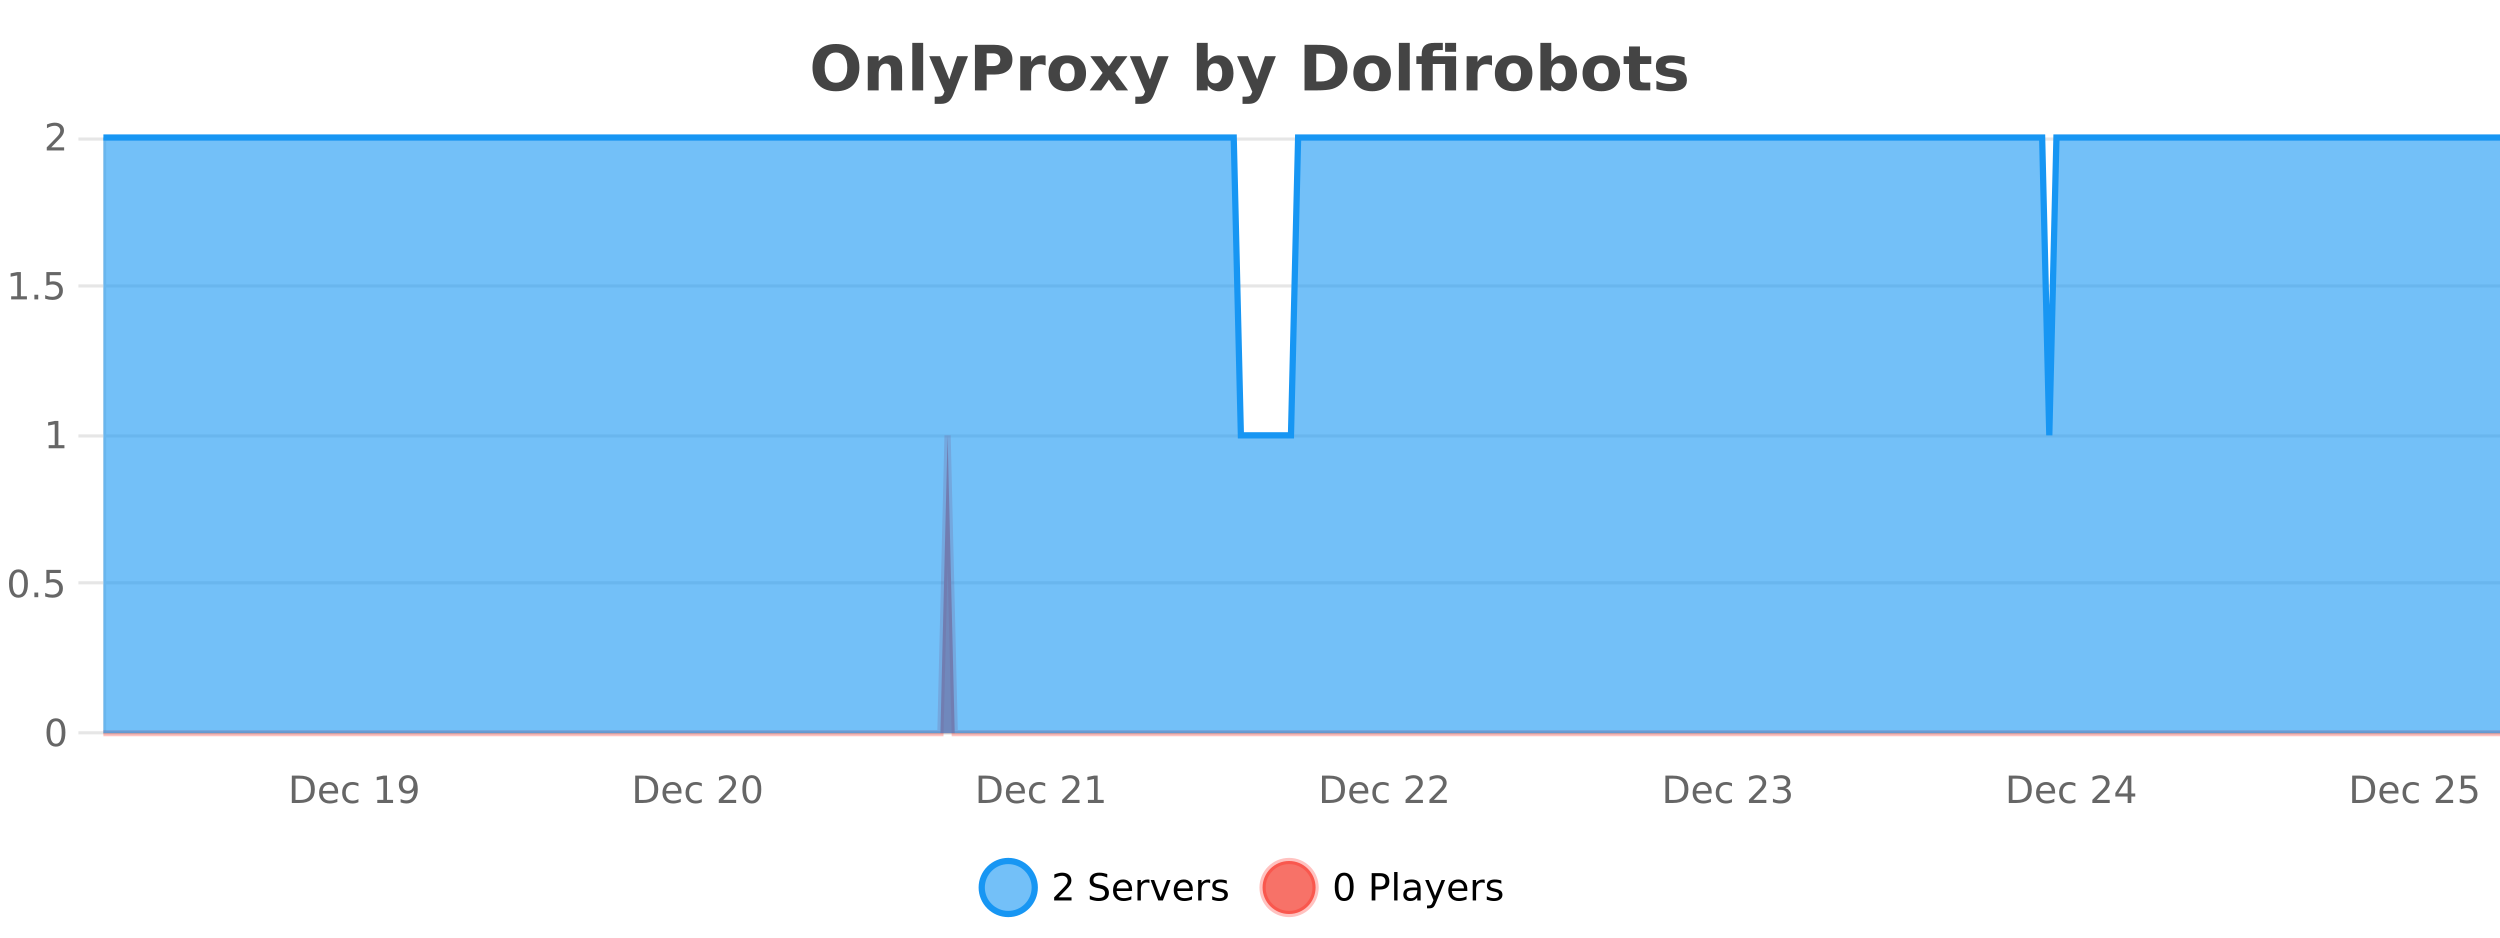 <?xml version="1.0" encoding="UTF-8"?>
<svg xmlns="http://www.w3.org/2000/svg" xmlns:xlink="http://www.w3.org/1999/xlink" width="800pt" height="300pt" viewBox="0 0 800 300" version="1.1">
<defs>
<clipPath id="clip1">
  <path d="M 285 263 L 360 263 L 360 300 L 285 300 Z M 285 263 "/>
</clipPath>
<clipPath id="clip2">
  <path d="M 375 263 L 450 263 L 450 300 L 375 300 Z M 375 263 "/>
</clipPath>
<clipPath id="clip3">
  <path d="M 33.086 139 L 800 139 L 800 234.602 L 33.086 234.602 Z M 33.086 139 "/>
</clipPath>
<clipPath id="clip4">
  <path d="M 32.086 111 L 800 111 L 800 235.602 L 32.086 235.602 Z M 32.086 111 "/>
</clipPath>
<clipPath id="clip5">
  <path d="M 33.086 44 L 800 44 L 800 234.602 L 33.086 234.602 Z M 33.086 44 "/>
</clipPath>
<clipPath id="clip6">
  <path d="M 32.086 43 L 800 43 L 800 168 L 32.086 168 Z M 32.086 43 "/>
</clipPath>
</defs>
<g id="surface3582721">
<rect x="0" y="0" width="800" height="300" style="fill:rgb(100%,100%,100%);fill-opacity:1;stroke:none;"/>
<path style="fill:none;stroke-width:1;stroke-linecap:butt;stroke-linejoin:miter;stroke:rgb(0%,0%,0%);stroke-opacity:0.098;stroke-miterlimit:10;" d="M 34 234.5 L 800 234.5 "/>
<path style="fill:none;stroke-width:1;stroke-linecap:butt;stroke-linejoin:miter;stroke:rgb(0%,0%,0%);stroke-opacity:0.098;stroke-miterlimit:10;" d="M 25.086 234.5 L 33 234.5 "/>
<path style="fill:none;stroke-width:1;stroke-linecap:butt;stroke-linejoin:miter;stroke:rgb(0%,0%,0%);stroke-opacity:0.098;stroke-miterlimit:10;" d="M 34 186.5 L 800 186.5 "/>
<path style="fill:none;stroke-width:1;stroke-linecap:butt;stroke-linejoin:miter;stroke:rgb(0%,0%,0%);stroke-opacity:0.098;stroke-miterlimit:10;" d="M 25.086 186.5 L 33 186.5 "/>
<path style="fill:none;stroke-width:1;stroke-linecap:butt;stroke-linejoin:miter;stroke:rgb(0%,0%,0%);stroke-opacity:0.098;stroke-miterlimit:10;" d="M 34 139.5 L 800 139.5 "/>
<path style="fill:none;stroke-width:1;stroke-linecap:butt;stroke-linejoin:miter;stroke:rgb(0%,0%,0%);stroke-opacity:0.098;stroke-miterlimit:10;" d="M 25.086 139.5 L 33 139.5 "/>
<path style="fill:none;stroke-width:1;stroke-linecap:butt;stroke-linejoin:miter;stroke:rgb(0%,0%,0%);stroke-opacity:0.098;stroke-miterlimit:10;" d="M 34 91.5 L 800 91.5 "/>
<path style="fill:none;stroke-width:1;stroke-linecap:butt;stroke-linejoin:miter;stroke:rgb(0%,0%,0%);stroke-opacity:0.098;stroke-miterlimit:10;" d="M 25.086 91.5 L 33 91.5 "/>
<path style="fill:none;stroke-width:1;stroke-linecap:butt;stroke-linejoin:miter;stroke:rgb(0%,0%,0%);stroke-opacity:0.098;stroke-miterlimit:10;" d="M 34 44.5 L 800 44.5 "/>
<path style="fill:none;stroke-width:1;stroke-linecap:butt;stroke-linejoin:miter;stroke:rgb(0%,0%,0%);stroke-opacity:0.098;stroke-miterlimit:10;" d="M 25.086 44.5 L 33 44.5 "/>
<path style=" stroke:none;fill-rule:nonzero;fill:rgb(9.02%,58.824%,95.294%);fill-opacity:0.6;" d="M 331.121 284 C 331.121 288.688 327.324 292.484 322.637 292.484 C 317.953 292.484 314.152 288.688 314.152 284 C 314.152 279.312 317.953 275.516 322.637 275.516 C 327.324 275.516 331.121 279.312 331.121 284 Z M 331.121 284 "/>
<g clip-path="url(#clip1)" clip-rule="nonzero">
<path style="fill:none;stroke-width:2;stroke-linecap:butt;stroke-linejoin:miter;stroke:rgb(9.02%,58.824%,95.294%);stroke-opacity:1;stroke-miterlimit:10;" d="M 331.121 284 C 331.121 288.688 327.324 292.484 322.637 292.484 C 317.953 292.484 314.152 288.688 314.152 284 C 314.152 279.312 317.953 275.516 322.637 275.516 C 327.324 275.516 331.121 279.312 331.121 284 Z M 331.121 284 "/>
</g>
<path style=" stroke:none;fill-rule:nonzero;fill:rgb(0%,0%,0%);fill-opacity:1;" d="M 338.75 287.156 L 342.891 287.156 L 342.891 288.156 L 337.328 288.156 L 337.328 287.156 C 337.773 286.699 338.383 286.078 339.156 285.297 C 339.938 284.508 340.426 283.996 340.625 283.766 C 341.008 283.352 341.273 282.996 341.422 282.703 C 341.578 282.402 341.656 282.109 341.656 281.828 C 341.656 281.359 341.488 280.98 341.156 280.688 C 340.832 280.398 340.41 280.25 339.891 280.25 C 339.516 280.25 339.117 280.312 338.703 280.438 C 338.297 280.562 337.859 280.762 337.391 281.031 L 337.391 279.828 C 337.867 279.641 338.312 279.5 338.719 279.406 C 339.133 279.305 339.516 279.25 339.859 279.25 C 340.766 279.25 341.488 279.48 342.031 279.938 C 342.57 280.387 342.844 280.992 342.844 281.75 C 342.844 282.105 342.773 282.445 342.641 282.766 C 342.504 283.09 342.258 283.469 341.906 283.906 C 341.801 284.023 341.488 284.352 340.969 284.891 C 340.445 285.434 339.707 286.188 338.75 287.156 Z M 354.32 279.688 L 354.32 280.844 C 353.871 280.637 353.445 280.48 353.039 280.375 C 352.641 280.262 352.262 280.203 351.898 280.203 C 351.25 280.203 350.75 280.328 350.398 280.578 C 350.055 280.828 349.883 281.188 349.883 281.656 C 349.883 282.043 349.996 282.336 350.227 282.531 C 350.453 282.73 350.898 282.887 351.555 283 L 352.258 283.156 C 353.141 283.324 353.793 283.621 354.211 284.047 C 354.637 284.465 354.852 285.027 354.852 285.734 C 354.852 286.59 354.562 287.234 353.992 287.672 C 353.43 288.109 352.594 288.328 351.492 288.328 C 351.086 288.328 350.648 288.281 350.18 288.188 C 349.711 288.094 349.227 287.953 348.727 287.766 L 348.727 286.547 C 349.203 286.82 349.672 287.023 350.133 287.156 C 350.602 287.293 351.055 287.359 351.492 287.359 C 352.168 287.359 352.688 287.23 353.055 286.969 C 353.43 286.699 353.617 286.32 353.617 285.828 C 353.617 285.402 353.48 285.07 353.211 284.828 C 352.949 284.578 352.516 284.398 351.914 284.281 L 351.195 284.141 C 350.309 283.965 349.668 283.688 349.273 283.312 C 348.887 282.938 348.695 282.418 348.695 281.75 C 348.695 280.969 348.965 280.359 349.508 279.922 C 350.047 279.477 350.797 279.25 351.758 279.25 C 352.172 279.25 352.59 279.289 353.008 279.359 C 353.434 279.434 353.871 279.543 354.32 279.688 Z M 362.266 284.609 L 362.266 285.125 L 357.297 285.125 C 357.348 285.875 357.57 286.445 357.969 286.828 C 358.375 287.215 358.93 287.406 359.641 287.406 C 360.055 287.406 360.457 287.359 360.844 287.266 C 361.238 287.164 361.629 287.008 362.016 286.797 L 362.016 287.828 C 361.617 287.984 361.219 288.105 360.812 288.188 C 360.406 288.281 359.992 288.328 359.578 288.328 C 358.535 288.328 357.707 288.027 357.094 287.422 C 356.477 286.809 356.172 285.98 356.172 284.938 C 356.172 283.867 356.461 283.016 357.047 282.391 C 357.629 281.758 358.41 281.438 359.391 281.438 C 360.273 281.438 360.973 281.727 361.484 282.297 C 362.004 282.859 362.266 283.633 362.266 284.609 Z M 361.188 284.281 C 361.176 283.699 361.008 283.23 360.688 282.875 C 360.363 282.523 359.938 282.344 359.406 282.344 C 358.801 282.344 358.316 282.516 357.953 282.859 C 357.598 283.203 357.395 283.684 357.344 284.297 Z M 367.836 282.594 C 367.711 282.531 367.574 282.484 367.43 282.453 C 367.293 282.414 367.137 282.391 366.961 282.391 C 366.355 282.391 365.887 282.59 365.555 282.984 C 365.23 283.383 365.07 283.953 365.07 284.703 L 365.07 288.156 L 363.992 288.156 L 363.992 281.594 L 365.07 281.594 L 365.07 282.609 C 365.297 282.215 365.594 281.922 365.961 281.734 C 366.324 281.539 366.766 281.438 367.289 281.438 C 367.359 281.438 367.438 281.445 367.523 281.453 C 367.617 281.465 367.715 281.48 367.82 281.5 Z M 368.195 281.594 L 369.336 281.594 L 371.383 287.094 L 373.445 281.594 L 374.586 281.594 L 372.117 288.156 L 370.648 288.156 Z M 381.688 284.609 L 381.688 285.125 L 376.719 285.125 C 376.77 285.875 376.992 286.445 377.391 286.828 C 377.797 287.215 378.352 287.406 379.062 287.406 C 379.477 287.406 379.879 287.359 380.266 287.266 C 380.66 287.164 381.051 287.008 381.438 286.797 L 381.438 287.828 C 381.039 287.984 380.641 288.105 380.234 288.188 C 379.828 288.281 379.414 288.328 379 288.328 C 377.957 288.328 377.129 288.027 376.516 287.422 C 375.898 286.809 375.594 285.98 375.594 284.938 C 375.594 283.867 375.883 283.016 376.469 282.391 C 377.051 281.758 377.832 281.438 378.812 281.438 C 379.695 281.438 380.395 281.727 380.906 282.297 C 381.426 282.859 381.688 283.633 381.688 284.609 Z M 380.609 284.281 C 380.598 283.699 380.43 283.23 380.109 282.875 C 379.785 282.523 379.359 282.344 378.828 282.344 C 378.223 282.344 377.738 282.516 377.375 282.859 C 377.02 283.203 376.816 283.684 376.766 284.297 Z M 387.258 282.594 C 387.133 282.531 386.996 282.484 386.852 282.453 C 386.715 282.414 386.559 282.391 386.383 282.391 C 385.777 282.391 385.309 282.59 384.977 282.984 C 384.652 283.383 384.492 283.953 384.492 284.703 L 384.492 288.156 L 383.414 288.156 L 383.414 281.594 L 384.492 281.594 L 384.492 282.609 C 384.719 282.215 385.016 281.922 385.383 281.734 C 385.746 281.539 386.188 281.438 386.711 281.438 C 386.781 281.438 386.859 281.445 386.945 281.453 C 387.039 281.465 387.137 281.48 387.242 281.5 Z M 392.562 281.781 L 392.562 282.812 C 392.258 282.656 391.941 282.543 391.609 282.469 C 391.285 282.387 390.945 282.344 390.594 282.344 C 390.062 282.344 389.66 282.43 389.391 282.594 C 389.117 282.75 388.984 282.996 388.984 283.328 C 388.984 283.578 389.078 283.777 389.266 283.922 C 389.461 284.059 389.852 284.188 390.438 284.312 L 390.797 284.406 C 391.566 284.562 392.113 284.793 392.438 285.094 C 392.758 285.398 392.922 285.812 392.922 286.344 C 392.922 286.961 392.676 287.445 392.188 287.797 C 391.707 288.152 391.047 288.328 390.203 288.328 C 389.848 288.328 389.477 288.289 389.094 288.219 C 388.719 288.156 388.32 288.059 387.906 287.922 L 387.906 286.797 C 388.301 287.008 388.691 287.164 389.078 287.266 C 389.461 287.371 389.848 287.422 390.234 287.422 C 390.734 287.422 391.117 287.34 391.391 287.172 C 391.672 286.996 391.812 286.746 391.812 286.422 C 391.812 286.133 391.711 285.906 391.516 285.75 C 391.316 285.594 390.883 285.445 390.219 285.297 L 389.844 285.219 C 389.176 285.074 388.691 284.855 388.391 284.562 C 388.098 284.273 387.953 283.875 387.953 283.375 C 387.953 282.75 388.172 282.273 388.609 281.938 C 389.047 281.605 389.664 281.438 390.469 281.438 C 390.863 281.438 391.238 281.469 391.594 281.531 C 391.945 281.586 392.27 281.668 392.562 281.781 Z M 332.637 277.016 "/>
<path style=" stroke:none;fill-rule:nonzero;fill:rgb(96.863%,44.706%,40.784%);fill-opacity:1;" d="M 420.988 284 C 420.988 288.688 417.191 292.484 412.504 292.484 C 407.82 292.484 404.02 288.688 404.02 284 C 404.02 279.312 407.82 275.516 412.504 275.516 C 417.191 275.516 420.988 279.312 420.988 284 Z M 420.988 284 "/>
<g clip-path="url(#clip2)" clip-rule="nonzero">
<path style="fill:none;stroke-width:2;stroke-linecap:butt;stroke-linejoin:miter;stroke:rgb(100%,4.706%,0%);stroke-opacity:0.247;stroke-miterlimit:10;" d="M 420.988 284 C 420.988 288.688 417.191 292.484 412.504 292.484 C 407.82 292.484 404.02 288.688 404.02 284 C 404.02 279.312 407.82 275.516 412.504 275.516 C 417.191 275.516 420.988 279.312 420.988 284 Z M 420.988 284 "/>
</g>
<path style=" stroke:none;fill-rule:nonzero;fill:rgb(0%,0%,0%);fill-opacity:1;" d="M 430.133 280.188 C 429.527 280.188 429.07 280.492 428.758 281.094 C 428.453 281.688 428.305 282.59 428.305 283.797 C 428.305 284.996 428.453 285.898 428.758 286.5 C 429.07 287.094 429.527 287.391 430.133 287.391 C 430.746 287.391 431.203 287.094 431.508 286.5 C 431.82 285.898 431.977 284.996 431.977 283.797 C 431.977 282.59 431.82 281.688 431.508 281.094 C 431.203 280.492 430.746 280.188 430.133 280.188 Z M 430.133 279.25 C 431.109 279.25 431.859 279.641 432.383 280.422 C 432.902 281.195 433.164 282.32 433.164 283.797 C 433.164 285.266 432.902 286.391 432.383 287.172 C 431.859 287.945 431.109 288.328 430.133 288.328 C 429.152 288.328 428.402 287.945 427.883 287.172 C 427.371 286.391 427.117 285.266 427.117 283.797 C 427.117 282.32 427.371 281.195 427.883 280.422 C 428.402 279.641 429.152 279.25 430.133 279.25 Z M 440.125 280.375 L 440.125 283.672 L 441.609 283.672 C 442.16 283.672 442.586 283.531 442.891 283.25 C 443.191 282.961 443.344 282.547 443.344 282.016 C 443.344 281.496 443.191 281.094 442.891 280.812 C 442.586 280.523 442.16 280.375 441.609 280.375 Z M 438.938 279.406 L 441.609 279.406 C 442.598 279.406 443.344 279.633 443.844 280.078 C 444.344 280.516 444.594 281.164 444.594 282.016 C 444.594 282.883 444.344 283.539 443.844 283.984 C 443.344 284.422 442.598 284.641 441.609 284.641 L 440.125 284.641 L 440.125 288.156 L 438.938 288.156 Z M 446.129 279.031 L 447.207 279.031 L 447.207 288.156 L 446.129 288.156 Z M 452.445 284.859 C 451.578 284.859 450.977 284.961 450.633 285.156 C 450.297 285.355 450.133 285.695 450.133 286.172 C 450.133 286.559 450.258 286.867 450.508 287.094 C 450.766 287.312 451.109 287.422 451.539 287.422 C 452.141 287.422 452.621 287.215 452.977 286.797 C 453.34 286.371 453.523 285.805 453.523 285.094 L 453.523 284.859 Z M 454.602 284.406 L 454.602 288.156 L 453.523 288.156 L 453.523 287.156 C 453.273 287.555 452.965 287.852 452.602 288.047 C 452.234 288.234 451.789 288.328 451.258 288.328 C 450.578 288.328 450.043 288.141 449.648 287.766 C 449.25 287.383 449.055 286.875 449.055 286.25 C 449.055 285.512 449.297 284.953 449.789 284.578 C 450.289 284.203 451.027 284.016 452.008 284.016 L 453.523 284.016 L 453.523 283.906 C 453.523 283.406 453.355 283.023 453.023 282.75 C 452.699 282.48 452.246 282.344 451.664 282.344 C 451.289 282.344 450.918 282.391 450.555 282.484 C 450.199 282.578 449.859 282.715 449.539 282.891 L 449.539 281.891 C 449.934 281.734 450.312 281.621 450.68 281.547 C 451.055 281.477 451.418 281.438 451.773 281.438 C 452.719 281.438 453.43 281.684 453.898 282.172 C 454.367 282.664 454.602 283.406 454.602 284.406 Z M 459.551 288.766 C 459.246 289.547 458.949 290.055 458.66 290.297 C 458.367 290.535 457.98 290.656 457.504 290.656 L 456.645 290.656 L 456.645 289.75 L 457.27 289.75 C 457.57 289.75 457.801 289.676 457.957 289.531 C 458.121 289.395 458.305 289.066 458.504 288.547 L 458.707 288.047 L 456.051 281.594 L 457.191 281.594 L 459.238 286.719 L 461.301 281.594 L 462.441 281.594 Z M 469.543 284.609 L 469.543 285.125 L 464.574 285.125 C 464.625 285.875 464.848 286.445 465.246 286.828 C 465.652 287.215 466.207 287.406 466.918 287.406 C 467.332 287.406 467.734 287.359 468.121 287.266 C 468.516 287.164 468.906 287.008 469.293 286.797 L 469.293 287.828 C 468.895 287.984 468.496 288.105 468.09 288.188 C 467.684 288.281 467.27 288.328 466.855 288.328 C 465.812 288.328 464.984 288.027 464.371 287.422 C 463.754 286.809 463.449 285.98 463.449 284.938 C 463.449 283.867 463.738 283.016 464.324 282.391 C 464.906 281.758 465.688 281.438 466.668 281.438 C 467.551 281.438 468.25 281.727 468.762 282.297 C 469.281 282.859 469.543 283.633 469.543 284.609 Z M 468.465 284.281 C 468.453 283.699 468.285 283.23 467.965 282.875 C 467.641 282.523 467.215 282.344 466.684 282.344 C 466.078 282.344 465.594 282.516 465.23 282.859 C 464.875 283.203 464.672 283.684 464.621 284.297 Z M 475.113 282.594 C 474.988 282.531 474.852 282.484 474.707 282.453 C 474.57 282.414 474.414 282.391 474.238 282.391 C 473.633 282.391 473.164 282.59 472.832 282.984 C 472.508 283.383 472.348 283.953 472.348 284.703 L 472.348 288.156 L 471.27 288.156 L 471.27 281.594 L 472.348 281.594 L 472.348 282.609 C 472.574 282.215 472.871 281.922 473.238 281.734 C 473.602 281.539 474.043 281.438 474.566 281.438 C 474.637 281.438 474.715 281.445 474.801 281.453 C 474.895 281.465 474.992 281.48 475.098 281.5 Z M 480.422 281.781 L 480.422 282.812 C 480.117 282.656 479.801 282.543 479.469 282.469 C 479.145 282.387 478.805 282.344 478.453 282.344 C 477.922 282.344 477.52 282.43 477.25 282.594 C 476.977 282.75 476.844 282.996 476.844 283.328 C 476.844 283.578 476.938 283.777 477.125 283.922 C 477.32 284.059 477.711 284.188 478.297 284.312 L 478.656 284.406 C 479.426 284.562 479.973 284.793 480.297 285.094 C 480.617 285.398 480.781 285.812 480.781 286.344 C 480.781 286.961 480.535 287.445 480.047 287.797 C 479.566 288.152 478.906 288.328 478.062 288.328 C 477.707 288.328 477.336 288.289 476.953 288.219 C 476.578 288.156 476.18 288.059 475.766 287.922 L 475.766 286.797 C 476.16 287.008 476.551 287.164 476.938 287.266 C 477.32 287.371 477.707 287.422 478.094 287.422 C 478.594 287.422 478.977 287.34 479.25 287.172 C 479.531 286.996 479.672 286.746 479.672 286.422 C 479.672 286.133 479.57 285.906 479.375 285.75 C 479.176 285.594 478.742 285.445 478.078 285.297 L 477.703 285.219 C 477.035 285.074 476.551 284.855 476.25 284.562 C 475.957 284.273 475.812 283.875 475.812 283.375 C 475.812 282.75 476.031 282.273 476.469 281.938 C 476.906 281.605 477.523 281.438 478.328 281.438 C 478.723 281.438 479.098 281.469 479.453 281.531 C 479.805 281.586 480.129 281.668 480.422 281.781 Z M 422.504 277.016 "/>
<path style=" stroke:none;fill-rule:nonzero;fill:rgb(26.667%,26.667%,26.667%);fill-opacity:1;" d="M 267.5 16.797 C 266.352 16.797 265.461 17.227 264.828 18.078 C 264.203 18.922 263.891 20.109 263.891 21.641 C 263.891 23.172 264.203 24.367 264.828 25.219 C 265.461 26.062 266.352 26.484 267.5 26.484 C 268.645 26.484 269.535 26.062 270.172 25.219 C 270.805 24.367 271.125 23.172 271.125 21.641 C 271.125 20.109 270.805 18.922 270.172 18.078 C 269.535 17.227 268.645 16.797 267.5 16.797 Z M 267.5 14.078 C 269.844 14.078 271.676 14.75 273 16.094 C 274.332 17.43 275 19.277 275 21.641 C 275 24.008 274.332 25.859 273 27.203 C 271.676 28.539 269.844 29.203 267.5 29.203 C 265.156 29.203 263.316 28.539 261.984 27.203 C 260.66 25.859 260 24.008 260 21.641 C 260 19.277 260.66 17.43 261.984 16.094 C 263.316 14.75 265.156 14.078 267.5 14.078 Z M 288.672 22.266 L 288.672 28.922 L 285.156 28.922 L 285.156 23.828 C 285.156 22.883 285.133 22.23 285.094 21.875 C 285.051 21.512 284.977 21.246 284.875 21.078 C 284.738 20.852 284.551 20.672 284.312 20.547 C 284.082 20.422 283.816 20.359 283.516 20.359 C 282.785 20.359 282.211 20.641 281.797 21.203 C 281.379 21.766 281.172 22.547 281.172 23.547 L 281.172 28.922 L 277.688 28.922 L 277.688 17.984 L 281.172 17.984 L 281.172 19.578 C 281.703 18.945 282.266 18.477 282.859 18.172 C 283.453 17.871 284.102 17.719 284.812 17.719 C 286.082 17.719 287.039 18.109 287.688 18.891 C 288.344 19.664 288.672 20.789 288.672 22.266 Z M 291.93 13.719 L 295.414 13.719 L 295.414 28.922 L 291.93 28.922 Z M 297.344 17.984 L 300.828 17.984 L 303.781 25.406 L 306.281 17.984 L 309.766 17.984 L 305.172 29.953 C 304.711 31.172 304.172 32.02 303.547 32.5 C 302.93 32.988 302.125 33.234 301.125 33.234 L 299.094 33.234 L 299.094 30.938 L 300.188 30.938 C 300.781 30.938 301.211 30.844 301.484 30.656 C 301.754 30.469 301.961 30.129 302.109 29.641 L 302.219 29.344 Z M 311.977 14.344 L 318.211 14.344 C 320.062 14.344 321.484 14.758 322.477 15.578 C 323.477 16.402 323.977 17.574 323.977 19.094 C 323.977 20.625 323.477 21.805 322.477 22.625 C 321.484 23.449 320.062 23.859 318.211 23.859 L 315.727 23.859 L 315.727 28.922 L 311.977 28.922 Z M 315.727 17.062 L 315.727 21.141 L 317.805 21.141 C 318.531 21.141 319.094 20.965 319.492 20.609 C 319.898 20.258 320.102 19.75 320.102 19.094 C 320.102 18.449 319.898 17.949 319.492 17.594 C 319.094 17.242 318.531 17.062 317.805 17.062 Z M 334.602 20.969 C 334.289 20.824 333.98 20.719 333.68 20.656 C 333.375 20.586 333.074 20.547 332.773 20.547 C 331.867 20.547 331.168 20.836 330.68 21.406 C 330.199 21.98 329.961 22.805 329.961 23.875 L 329.961 28.922 L 326.477 28.922 L 326.477 17.984 L 329.961 17.984 L 329.961 19.781 C 330.406 19.062 330.922 18.543 331.508 18.219 C 332.09 17.887 332.789 17.719 333.602 17.719 C 333.727 17.719 333.855 17.727 333.992 17.734 C 334.125 17.746 334.324 17.766 334.586 17.797 Z M 341.547 20.219 C 340.766 20.219 340.172 20.5 339.766 21.062 C 339.359 21.617 339.156 22.418 339.156 23.469 C 339.156 24.512 339.359 25.312 339.766 25.875 C 340.172 26.43 340.766 26.703 341.547 26.703 C 342.305 26.703 342.883 26.43 343.281 25.875 C 343.688 25.312 343.891 24.512 343.891 23.469 C 343.891 22.418 343.688 21.617 343.281 21.062 C 342.883 20.5 342.305 20.219 341.547 20.219 Z M 341.547 17.719 C 343.422 17.719 344.883 18.23 345.938 19.25 C 347 20.262 347.531 21.668 347.531 23.469 C 347.531 25.262 347 26.668 345.938 27.688 C 344.883 28.699 343.422 29.203 341.547 29.203 C 339.648 29.203 338.172 28.699 337.109 27.688 C 336.047 26.668 335.516 25.262 335.516 23.469 C 335.516 21.668 336.047 20.262 337.109 19.25 C 338.172 18.23 339.648 17.719 341.547 17.719 Z M 352.832 23.328 L 348.895 17.984 L 352.598 17.984 L 354.832 21.219 L 357.098 17.984 L 360.801 17.984 L 356.848 23.312 L 360.988 28.922 L 357.285 28.922 L 354.832 25.469 L 352.395 28.922 L 348.691 28.922 Z M 361.547 17.984 L 365.031 17.984 L 367.984 25.406 L 370.484 17.984 L 373.969 17.984 L 369.375 29.953 C 368.914 31.172 368.375 32.02 367.75 32.5 C 367.133 32.988 366.328 33.234 365.328 33.234 L 363.297 33.234 L 363.297 30.938 L 364.391 30.938 C 364.984 30.938 365.414 30.844 365.688 30.656 C 365.957 30.469 366.164 30.129 366.312 29.641 L 366.422 29.344 Z M 388.797 26.672 C 389.547 26.672 390.117 26.402 390.516 25.859 C 390.91 25.309 391.109 24.512 391.109 23.469 C 391.109 22.43 390.91 21.637 390.516 21.094 C 390.117 20.543 389.547 20.266 388.797 20.266 C 388.047 20.266 387.469 20.543 387.062 21.094 C 386.664 21.637 386.469 22.43 386.469 23.469 C 386.469 24.5 386.664 25.293 387.062 25.844 C 387.469 26.398 388.047 26.672 388.797 26.672 Z M 386.469 19.578 C 386.957 18.945 387.492 18.477 388.078 18.172 C 388.66 17.871 389.332 17.719 390.094 17.719 C 391.445 17.719 392.555 18.258 393.422 19.328 C 394.285 20.402 394.719 21.781 394.719 23.469 C 394.719 25.148 394.285 26.523 393.422 27.594 C 392.555 28.668 391.445 29.203 390.094 29.203 C 389.332 29.203 388.66 29.051 388.078 28.75 C 387.492 28.449 386.957 27.98 386.469 27.344 L 386.469 28.922 L 382.984 28.922 L 382.984 13.719 L 386.469 13.719 Z M 395.859 17.984 L 399.344 17.984 L 402.297 25.406 L 404.797 17.984 L 408.281 17.984 L 403.688 29.953 C 403.227 31.172 402.688 32.02 402.062 32.5 C 401.445 32.988 400.641 33.234 399.641 33.234 L 397.609 33.234 L 397.609 30.938 L 398.703 30.938 C 399.297 30.938 399.727 30.844 400 30.656 C 400.27 30.469 400.477 30.129 400.625 29.641 L 400.734 29.344 Z M 421.203 17.188 L 421.203 26.078 L 422.547 26.078 C 424.086 26.078 425.266 25.699 426.078 24.938 C 426.891 24.18 427.297 23.07 427.297 21.609 C 427.297 20.172 426.891 19.078 426.078 18.328 C 425.273 17.57 424.098 17.188 422.547 17.188 Z M 417.453 14.344 L 421.406 14.344 C 423.625 14.344 425.273 14.5 426.359 14.812 C 427.441 15.125 428.367 15.664 429.141 16.422 C 429.828 17.078 430.336 17.84 430.672 18.703 C 431.004 19.559 431.172 20.527 431.172 21.609 C 431.172 22.715 431.004 23.699 430.672 24.562 C 430.336 25.43 429.828 26.188 429.141 26.844 C 428.359 27.594 427.422 28.133 426.328 28.453 C 425.234 28.766 423.594 28.922 421.406 28.922 L 417.453 28.922 Z M 439.102 20.219 C 438.32 20.219 437.727 20.5 437.32 21.062 C 436.914 21.617 436.711 22.418 436.711 23.469 C 436.711 24.512 436.914 25.312 437.32 25.875 C 437.727 26.43 438.32 26.703 439.102 26.703 C 439.859 26.703 440.438 26.43 440.836 25.875 C 441.242 25.312 441.445 24.512 441.445 23.469 C 441.445 22.418 441.242 21.617 440.836 21.062 C 440.438 20.5 439.859 20.219 439.102 20.219 Z M 439.102 17.719 C 440.977 17.719 442.438 18.23 443.492 19.25 C 444.555 20.262 445.086 21.668 445.086 23.469 C 445.086 25.262 444.555 26.668 443.492 27.688 C 442.438 28.699 440.977 29.203 439.102 29.203 C 437.203 29.203 435.727 28.699 434.664 27.688 C 433.602 26.668 433.07 25.262 433.07 23.469 C 433.07 21.668 433.602 20.262 434.664 19.25 C 435.727 18.23 437.203 17.719 439.102 17.719 Z M 447.641 13.719 L 451.125 13.719 L 451.125 28.922 L 447.641 28.922 Z M 462.434 13.719 L 465.949 13.719 L 465.949 16.578 L 462.434 16.578 Z M 461.699 13.719 L 461.699 16.016 L 459.777 16.016 C 459.285 16.016 458.949 16.109 458.762 16.297 C 458.574 16.477 458.48 16.781 458.48 17.219 L 458.48 17.984 L 465.949 17.984 L 465.949 28.922 L 462.434 28.922 L 462.434 20.484 L 458.48 20.484 L 458.48 28.922 L 454.949 28.922 L 454.949 20.484 L 453.23 20.484 L 453.23 17.984 L 454.949 17.984 L 454.949 17.219 C 454.949 16.031 455.277 15.152 455.934 14.578 C 456.598 14.008 457.629 13.719 459.027 13.719 Z M 477.445 20.969 C 477.133 20.824 476.824 20.719 476.523 20.656 C 476.219 20.586 475.918 20.547 475.617 20.547 C 474.711 20.547 474.012 20.836 473.523 21.406 C 473.043 21.98 472.805 22.805 472.805 23.875 L 472.805 28.922 L 469.32 28.922 L 469.32 17.984 L 472.805 17.984 L 472.805 19.781 C 473.25 19.062 473.766 18.543 474.352 18.219 C 474.934 17.887 475.633 17.719 476.445 17.719 C 476.57 17.719 476.699 17.727 476.836 17.734 C 476.969 17.746 477.168 17.766 477.43 17.797 Z M 484.387 20.219 C 483.605 20.219 483.012 20.5 482.605 21.062 C 482.199 21.617 481.996 22.418 481.996 23.469 C 481.996 24.512 482.199 25.312 482.605 25.875 C 483.012 26.43 483.605 26.703 484.387 26.703 C 485.145 26.703 485.723 26.43 486.121 25.875 C 486.527 25.312 486.73 24.512 486.73 23.469 C 486.73 22.418 486.527 21.617 486.121 21.062 C 485.723 20.5 485.145 20.219 484.387 20.219 Z M 484.387 17.719 C 486.262 17.719 487.723 18.23 488.777 19.25 C 489.84 20.262 490.371 21.668 490.371 23.469 C 490.371 25.262 489.84 26.668 488.777 27.688 C 487.723 28.699 486.262 29.203 484.387 29.203 C 482.488 29.203 481.012 28.699 479.949 27.688 C 478.887 26.668 478.355 25.262 478.355 23.469 C 478.355 21.668 478.887 20.262 479.949 19.25 C 481.012 18.23 482.488 17.719 484.387 17.719 Z M 498.734 26.672 C 499.484 26.672 500.055 26.402 500.453 25.859 C 500.848 25.309 501.047 24.512 501.047 23.469 C 501.047 22.43 500.848 21.637 500.453 21.094 C 500.055 20.543 499.484 20.266 498.734 20.266 C 497.984 20.266 497.406 20.543 497 21.094 C 496.602 21.637 496.406 22.43 496.406 23.469 C 496.406 24.5 496.602 25.293 497 25.844 C 497.406 26.398 497.984 26.672 498.734 26.672 Z M 496.406 19.578 C 496.895 18.945 497.43 18.477 498.016 18.172 C 498.598 17.871 499.27 17.719 500.031 17.719 C 501.383 17.719 502.492 18.258 503.359 19.328 C 504.223 20.402 504.656 21.781 504.656 23.469 C 504.656 25.148 504.223 26.523 503.359 27.594 C 502.492 28.668 501.383 29.203 500.031 29.203 C 499.27 29.203 498.598 29.051 498.016 28.75 C 497.43 28.449 496.895 27.98 496.406 27.344 L 496.406 28.922 L 492.922 28.922 L 492.922 13.719 L 496.406 13.719 Z M 512.445 20.219 C 511.664 20.219 511.07 20.5 510.664 21.062 C 510.258 21.617 510.055 22.418 510.055 23.469 C 510.055 24.512 510.258 25.312 510.664 25.875 C 511.07 26.43 511.664 26.703 512.445 26.703 C 513.203 26.703 513.781 26.43 514.18 25.875 C 514.586 25.312 514.789 24.512 514.789 23.469 C 514.789 22.418 514.586 21.617 514.18 21.062 C 513.781 20.5 513.203 20.219 512.445 20.219 Z M 512.445 17.719 C 514.32 17.719 515.781 18.23 516.836 19.25 C 517.898 20.262 518.43 21.668 518.43 23.469 C 518.43 25.262 517.898 26.668 516.836 27.688 C 515.781 28.699 514.32 29.203 512.445 29.203 C 510.547 29.203 509.07 28.699 508.008 27.688 C 506.945 26.668 506.414 25.262 506.414 23.469 C 506.414 21.668 506.945 20.262 508.008 19.25 C 509.07 18.23 510.547 17.719 512.445 17.719 Z M 524.793 14.875 L 524.793 17.984 L 528.402 17.984 L 528.402 20.484 L 524.793 20.484 L 524.793 25.125 C 524.793 25.637 524.891 25.98 525.09 26.156 C 525.297 26.336 525.699 26.422 526.293 26.422 L 528.09 26.422 L 528.09 28.922 L 525.09 28.922 C 523.715 28.922 522.734 28.637 522.152 28.062 C 521.578 27.48 521.293 26.5 521.293 25.125 L 521.293 20.484 L 519.559 20.484 L 519.559 17.984 L 521.293 17.984 L 521.293 14.875 Z M 539.07 18.328 L 539.07 20.984 C 538.328 20.672 537.609 20.438 536.914 20.281 C 536.215 20.125 535.555 20.047 534.93 20.047 C 534.273 20.047 533.781 20.133 533.461 20.297 C 533.137 20.465 532.977 20.719 532.977 21.062 C 532.977 21.344 533.094 21.559 533.336 21.703 C 533.586 21.852 534.023 21.961 534.648 22.031 L 535.273 22.125 C 537.062 22.355 538.266 22.73 538.883 23.25 C 539.496 23.773 539.805 24.59 539.805 25.703 C 539.805 26.871 539.371 27.746 538.508 28.328 C 537.652 28.914 536.375 29.203 534.68 29.203 C 533.949 29.203 533.199 29.145 532.43 29.031 C 531.656 28.918 530.867 28.746 530.055 28.516 L 530.055 25.859 C 530.75 26.203 531.465 26.461 532.195 26.625 C 532.922 26.793 533.668 26.875 534.43 26.875 C 535.117 26.875 535.633 26.781 535.977 26.594 C 536.32 26.406 536.492 26.125 536.492 25.75 C 536.492 25.438 536.371 25.211 536.133 25.062 C 535.891 24.906 535.418 24.789 534.711 24.703 L 534.102 24.625 C 532.539 24.43 531.445 24.07 530.82 23.547 C 530.195 23.016 529.883 22.215 529.883 21.141 C 529.883 19.984 530.277 19.125 531.07 18.562 C 531.871 18 533.09 17.719 534.727 17.719 C 535.371 17.719 536.047 17.773 536.758 17.875 C 537.465 17.969 538.234 18.121 539.07 18.328 Z M 259 10.359 "/>
<path style="fill:none;stroke-width:1;stroke-linecap:butt;stroke-linejoin:miter;stroke:rgb(0%,0%,0%);stroke-opacity:0.098;stroke-miterlimit:10;" d="M 33 234.5 L 801 234.5 "/>
<path style=" stroke:none;fill-rule:nonzero;fill:rgb(40%,40%,40%);fill-opacity:1;" d="M 94.57 249.172 L 94.57 255.984 L 96.008 255.984 C 97.215 255.984 98.094 255.715 98.648 255.172 C 99.211 254.621 99.492 253.75 99.492 252.562 C 99.492 251.398 99.211 250.543 98.648 250 C 98.094 249.449 97.215 249.172 96.008 249.172 Z M 93.383 248.203 L 95.82 248.203 C 97.516 248.203 98.762 248.559 99.555 249.266 C 100.344 249.965 100.742 251.062 100.742 252.562 C 100.742 254.074 100.34 255.184 99.539 255.891 C 98.746 256.602 97.508 256.953 95.82 256.953 L 93.383 256.953 Z M 108.203 253.406 L 108.203 253.922 L 103.234 253.922 C 103.285 254.672 103.508 255.242 103.906 255.625 C 104.312 256.012 104.867 256.203 105.578 256.203 C 105.992 256.203 106.395 256.156 106.781 256.062 C 107.176 255.961 107.566 255.805 107.953 255.594 L 107.953 256.625 C 107.555 256.781 107.156 256.902 106.75 256.984 C 106.344 257.078 105.93 257.125 105.516 257.125 C 104.473 257.125 103.645 256.824 103.031 256.219 C 102.414 255.605 102.109 254.777 102.109 253.734 C 102.109 252.664 102.398 251.812 102.984 251.188 C 103.566 250.555 104.348 250.234 105.328 250.234 C 106.211 250.234 106.91 250.523 107.422 251.094 C 107.941 251.656 108.203 252.43 108.203 253.406 Z M 107.125 253.078 C 107.113 252.496 106.945 252.027 106.625 251.672 C 106.301 251.32 105.875 251.141 105.344 251.141 C 104.738 251.141 104.254 251.312 103.891 251.656 C 103.535 252 103.332 252.48 103.281 253.094 Z M 114.695 250.641 L 114.695 251.656 C 114.383 251.48 114.074 251.352 113.773 251.266 C 113.469 251.184 113.164 251.141 112.852 251.141 C 112.141 251.141 111.594 251.367 111.211 251.812 C 110.824 252.25 110.633 252.871 110.633 253.672 C 110.633 254.477 110.824 255.102 111.211 255.547 C 111.594 255.984 112.141 256.203 112.852 256.203 C 113.164 256.203 113.469 256.164 113.773 256.078 C 114.074 255.996 114.383 255.871 114.695 255.703 L 114.695 256.703 C 114.391 256.84 114.078 256.945 113.758 257.016 C 113.434 257.086 113.09 257.125 112.727 257.125 C 111.734 257.125 110.949 256.82 110.367 256.203 C 109.781 255.578 109.492 254.734 109.492 253.672 C 109.492 252.609 109.781 251.773 110.367 251.156 C 110.961 250.543 111.773 250.234 112.805 250.234 C 113.125 250.234 113.445 250.273 113.758 250.344 C 114.078 250.406 114.391 250.508 114.695 250.641 Z M 120.73 255.953 L 122.668 255.953 L 122.668 249.281 L 120.559 249.703 L 120.559 248.625 L 122.652 248.203 L 123.84 248.203 L 123.84 255.953 L 125.777 255.953 L 125.777 256.953 L 120.73 256.953 Z M 128.195 256.766 L 128.195 255.688 C 128.496 255.836 128.797 255.945 129.102 256.016 C 129.402 256.09 129.703 256.125 130.008 256.125 C 130.789 256.125 131.383 255.867 131.789 255.344 C 132.203 254.812 132.438 254.012 132.492 252.938 C 132.273 253.281 131.984 253.543 131.633 253.719 C 131.289 253.898 130.902 253.984 130.477 253.984 C 129.602 253.984 128.906 253.727 128.398 253.203 C 127.887 252.672 127.633 251.945 127.633 251.016 C 127.633 250.121 127.898 249.402 128.43 248.859 C 128.961 248.32 129.668 248.047 130.555 248.047 C 131.562 248.047 132.336 248.438 132.867 249.219 C 133.406 249.992 133.68 251.117 133.68 252.594 C 133.68 253.969 133.352 255.07 132.695 255.891 C 132.039 256.715 131.156 257.125 130.055 257.125 C 129.75 257.125 129.449 257.094 129.148 257.031 C 128.844 256.977 128.527 256.891 128.195 256.766 Z M 130.555 253.062 C 131.086 253.062 131.508 252.883 131.82 252.516 C 132.133 252.152 132.289 251.652 132.289 251.016 C 132.289 250.391 132.133 249.898 131.82 249.531 C 131.508 249.168 131.086 248.984 130.555 248.984 C 130.023 248.984 129.602 249.168 129.289 249.531 C 128.984 249.898 128.836 250.391 128.836 251.016 C 128.836 251.652 128.984 252.152 129.289 252.516 C 129.602 252.883 130.023 253.062 130.555 253.062 Z M 92.211 245.816 "/>
<path style=" stroke:none;fill-rule:nonzero;fill:rgb(40%,40%,40%);fill-opacity:1;" d="M 204.457 249.172 L 204.457 255.984 L 205.895 255.984 C 207.102 255.984 207.98 255.715 208.535 255.172 C 209.098 254.621 209.379 253.75 209.379 252.562 C 209.379 251.398 209.098 250.543 208.535 250 C 207.98 249.449 207.102 249.172 205.895 249.172 Z M 203.27 248.203 L 205.707 248.203 C 207.402 248.203 208.648 248.559 209.441 249.266 C 210.23 249.965 210.629 251.062 210.629 252.562 C 210.629 254.074 210.227 255.184 209.426 255.891 C 208.633 256.602 207.395 256.953 205.707 256.953 L 203.27 256.953 Z M 218.086 253.406 L 218.086 253.922 L 213.117 253.922 C 213.168 254.672 213.391 255.242 213.789 255.625 C 214.195 256.012 214.75 256.203 215.461 256.203 C 215.875 256.203 216.277 256.156 216.664 256.062 C 217.059 255.961 217.449 255.805 217.836 255.594 L 217.836 256.625 C 217.438 256.781 217.039 256.902 216.633 256.984 C 216.227 257.078 215.812 257.125 215.398 257.125 C 214.355 257.125 213.527 256.824 212.914 256.219 C 212.297 255.605 211.992 254.777 211.992 253.734 C 211.992 252.664 212.281 251.812 212.867 251.188 C 213.449 250.555 214.23 250.234 215.211 250.234 C 216.094 250.234 216.793 250.523 217.305 251.094 C 217.824 251.656 218.086 252.43 218.086 253.406 Z M 217.008 253.078 C 216.996 252.496 216.828 252.027 216.508 251.672 C 216.184 251.32 215.758 251.141 215.227 251.141 C 214.621 251.141 214.137 251.312 213.773 251.656 C 213.418 252 213.215 252.48 213.164 253.094 Z M 224.578 250.641 L 224.578 251.656 C 224.266 251.48 223.957 251.352 223.656 251.266 C 223.352 251.184 223.047 251.141 222.734 251.141 C 222.023 251.141 221.477 251.367 221.094 251.812 C 220.707 252.25 220.516 252.871 220.516 253.672 C 220.516 254.477 220.707 255.102 221.094 255.547 C 221.477 255.984 222.023 256.203 222.734 256.203 C 223.047 256.203 223.352 256.164 223.656 256.078 C 223.957 255.996 224.266 255.871 224.578 255.703 L 224.578 256.703 C 224.273 256.84 223.961 256.945 223.641 257.016 C 223.316 257.086 222.973 257.125 222.609 257.125 C 221.617 257.125 220.832 256.82 220.25 256.203 C 219.664 255.578 219.375 254.734 219.375 253.672 C 219.375 252.609 219.664 251.773 220.25 251.156 C 220.844 250.543 221.656 250.234 222.688 250.234 C 223.008 250.234 223.328 250.273 223.641 250.344 C 223.961 250.406 224.273 250.508 224.578 250.641 Z M 231.43 255.953 L 235.57 255.953 L 235.57 256.953 L 230.008 256.953 L 230.008 255.953 C 230.453 255.496 231.062 254.875 231.836 254.094 C 232.617 253.305 233.105 252.793 233.305 252.562 C 233.688 252.148 233.953 251.793 234.102 251.5 C 234.258 251.199 234.336 250.906 234.336 250.625 C 234.336 250.156 234.168 249.777 233.836 249.484 C 233.512 249.195 233.09 249.047 232.57 249.047 C 232.195 249.047 231.797 249.109 231.383 249.234 C 230.977 249.359 230.539 249.559 230.07 249.828 L 230.07 248.625 C 230.547 248.438 230.992 248.297 231.398 248.203 C 231.812 248.102 232.195 248.047 232.539 248.047 C 233.445 248.047 234.168 248.277 234.711 248.734 C 235.25 249.184 235.523 249.789 235.523 250.547 C 235.523 250.902 235.453 251.242 235.32 251.562 C 235.184 251.887 234.938 252.266 234.586 252.703 C 234.48 252.82 234.168 253.148 233.648 253.688 C 233.125 254.23 232.387 254.984 231.43 255.953 Z M 240.578 248.984 C 239.973 248.984 239.516 249.289 239.203 249.891 C 238.898 250.484 238.75 251.387 238.75 252.594 C 238.75 253.793 238.898 254.695 239.203 255.297 C 239.516 255.891 239.973 256.188 240.578 256.188 C 241.191 256.188 241.648 255.891 241.953 255.297 C 242.266 254.695 242.422 253.793 242.422 252.594 C 242.422 251.387 242.266 250.484 241.953 249.891 C 241.648 249.289 241.191 248.984 240.578 248.984 Z M 240.578 248.047 C 241.555 248.047 242.305 248.438 242.828 249.219 C 243.348 249.992 243.609 251.117 243.609 252.594 C 243.609 254.062 243.348 255.188 242.828 255.969 C 242.305 256.742 241.555 257.125 240.578 257.125 C 239.598 257.125 238.848 256.742 238.328 255.969 C 237.816 255.188 237.562 254.062 237.562 252.594 C 237.562 251.117 237.816 249.992 238.328 249.219 C 238.848 248.438 239.598 248.047 240.578 248.047 Z M 202.098 245.816 "/>
<path style=" stroke:none;fill-rule:nonzero;fill:rgb(40%,40%,40%);fill-opacity:1;" d="M 314.344 249.172 L 314.344 255.984 L 315.781 255.984 C 316.988 255.984 317.867 255.715 318.422 255.172 C 318.984 254.621 319.266 253.75 319.266 252.562 C 319.266 251.398 318.984 250.543 318.422 250 C 317.867 249.449 316.988 249.172 315.781 249.172 Z M 313.156 248.203 L 315.594 248.203 C 317.289 248.203 318.535 248.559 319.328 249.266 C 320.117 249.965 320.516 251.062 320.516 252.562 C 320.516 254.074 320.113 255.184 319.312 255.891 C 318.52 256.602 317.281 256.953 315.594 256.953 L 313.156 256.953 Z M 327.977 253.406 L 327.977 253.922 L 323.008 253.922 C 323.059 254.672 323.281 255.242 323.68 255.625 C 324.086 256.012 324.641 256.203 325.352 256.203 C 325.766 256.203 326.168 256.156 326.555 256.062 C 326.949 255.961 327.34 255.805 327.727 255.594 L 327.727 256.625 C 327.328 256.781 326.93 256.902 326.523 256.984 C 326.117 257.078 325.703 257.125 325.289 257.125 C 324.246 257.125 323.418 256.824 322.805 256.219 C 322.188 255.605 321.883 254.777 321.883 253.734 C 321.883 252.664 322.172 251.812 322.758 251.188 C 323.34 250.555 324.121 250.234 325.102 250.234 C 325.984 250.234 326.684 250.523 327.195 251.094 C 327.715 251.656 327.977 252.43 327.977 253.406 Z M 326.898 253.078 C 326.887 252.496 326.719 252.027 326.398 251.672 C 326.074 251.32 325.648 251.141 325.117 251.141 C 324.512 251.141 324.027 251.312 323.664 251.656 C 323.309 252 323.105 252.48 323.055 253.094 Z M 334.469 250.641 L 334.469 251.656 C 334.156 251.48 333.848 251.352 333.547 251.266 C 333.242 251.184 332.938 251.141 332.625 251.141 C 331.914 251.141 331.367 251.367 330.984 251.812 C 330.598 252.25 330.406 252.871 330.406 253.672 C 330.406 254.477 330.598 255.102 330.984 255.547 C 331.367 255.984 331.914 256.203 332.625 256.203 C 332.938 256.203 333.242 256.164 333.547 256.078 C 333.848 255.996 334.156 255.871 334.469 255.703 L 334.469 256.703 C 334.164 256.84 333.852 256.945 333.531 257.016 C 333.207 257.086 332.863 257.125 332.5 257.125 C 331.508 257.125 330.723 256.82 330.141 256.203 C 329.555 255.578 329.266 254.734 329.266 253.672 C 329.266 252.609 329.555 251.773 330.141 251.156 C 330.734 250.543 331.547 250.234 332.578 250.234 C 332.898 250.234 333.219 250.273 333.531 250.344 C 333.852 250.406 334.164 250.508 334.469 250.641 Z M 341.316 255.953 L 345.457 255.953 L 345.457 256.953 L 339.895 256.953 L 339.895 255.953 C 340.34 255.496 340.949 254.875 341.723 254.094 C 342.504 253.305 342.992 252.793 343.191 252.562 C 343.574 252.148 343.84 251.793 343.988 251.5 C 344.145 251.199 344.223 250.906 344.223 250.625 C 344.223 250.156 344.055 249.777 343.723 249.484 C 343.398 249.195 342.977 249.047 342.457 249.047 C 342.082 249.047 341.684 249.109 341.27 249.234 C 340.863 249.359 340.426 249.559 339.957 249.828 L 339.957 248.625 C 340.434 248.438 340.879 248.297 341.285 248.203 C 341.699 248.102 342.082 248.047 342.426 248.047 C 343.332 248.047 344.055 248.277 344.598 248.734 C 345.137 249.184 345.41 249.789 345.41 250.547 C 345.41 250.902 345.34 251.242 345.207 251.562 C 345.07 251.887 344.824 252.266 344.473 252.703 C 344.367 252.82 344.055 253.148 343.535 253.688 C 343.012 254.23 342.273 254.984 341.316 255.953 Z M 348.141 255.953 L 350.078 255.953 L 350.078 249.281 L 347.969 249.703 L 347.969 248.625 L 350.062 248.203 L 351.25 248.203 L 351.25 255.953 L 353.188 255.953 L 353.188 256.953 L 348.141 256.953 Z M 311.984 245.816 "/>
<path style=" stroke:none;fill-rule:nonzero;fill:rgb(40%,40%,40%);fill-opacity:1;" d="M 424.227 249.172 L 424.227 255.984 L 425.664 255.984 C 426.871 255.984 427.75 255.715 428.305 255.172 C 428.867 254.621 429.148 253.75 429.148 252.562 C 429.148 251.398 428.867 250.543 428.305 250 C 427.75 249.449 426.871 249.172 425.664 249.172 Z M 423.039 248.203 L 425.477 248.203 C 427.172 248.203 428.418 248.559 429.211 249.266 C 430 249.965 430.398 251.062 430.398 252.562 C 430.398 254.074 429.996 255.184 429.195 255.891 C 428.402 256.602 427.164 256.953 425.477 256.953 L 423.039 256.953 Z M 437.859 253.406 L 437.859 253.922 L 432.891 253.922 C 432.941 254.672 433.164 255.242 433.562 255.625 C 433.969 256.012 434.523 256.203 435.234 256.203 C 435.648 256.203 436.051 256.156 436.438 256.062 C 436.832 255.961 437.223 255.805 437.609 255.594 L 437.609 256.625 C 437.211 256.781 436.812 256.902 436.406 256.984 C 436 257.078 435.586 257.125 435.172 257.125 C 434.129 257.125 433.301 256.824 432.688 256.219 C 432.07 255.605 431.766 254.777 431.766 253.734 C 431.766 252.664 432.055 251.812 432.641 251.188 C 433.223 250.555 434.004 250.234 434.984 250.234 C 435.867 250.234 436.566 250.523 437.078 251.094 C 437.598 251.656 437.859 252.43 437.859 253.406 Z M 436.781 253.078 C 436.77 252.496 436.602 252.027 436.281 251.672 C 435.957 251.32 435.531 251.141 435 251.141 C 434.395 251.141 433.91 251.312 433.547 251.656 C 433.191 252 432.988 252.48 432.938 253.094 Z M 444.352 250.641 L 444.352 251.656 C 444.039 251.48 443.73 251.352 443.43 251.266 C 443.125 251.184 442.82 251.141 442.508 251.141 C 441.797 251.141 441.25 251.367 440.867 251.812 C 440.48 252.25 440.289 252.871 440.289 253.672 C 440.289 254.477 440.48 255.102 440.867 255.547 C 441.25 255.984 441.797 256.203 442.508 256.203 C 442.82 256.203 443.125 256.164 443.43 256.078 C 443.73 255.996 444.039 255.871 444.352 255.703 L 444.352 256.703 C 444.047 256.84 443.734 256.945 443.414 257.016 C 443.09 257.086 442.746 257.125 442.383 257.125 C 441.391 257.125 440.605 256.82 440.023 256.203 C 439.438 255.578 439.148 254.734 439.148 253.672 C 439.148 252.609 439.438 251.773 440.023 251.156 C 440.617 250.543 441.43 250.234 442.461 250.234 C 442.781 250.234 443.102 250.273 443.414 250.344 C 443.734 250.406 444.047 250.508 444.352 250.641 Z M 451.199 255.953 L 455.34 255.953 L 455.34 256.953 L 449.777 256.953 L 449.777 255.953 C 450.223 255.496 450.832 254.875 451.605 254.094 C 452.387 253.305 452.875 252.793 453.074 252.562 C 453.457 252.148 453.723 251.793 453.871 251.5 C 454.027 251.199 454.105 250.906 454.105 250.625 C 454.105 250.156 453.938 249.777 453.605 249.484 C 453.281 249.195 452.859 249.047 452.34 249.047 C 451.965 249.047 451.566 249.109 451.152 249.234 C 450.746 249.359 450.309 249.559 449.84 249.828 L 449.84 248.625 C 450.316 248.438 450.762 248.297 451.168 248.203 C 451.582 248.102 451.965 248.047 452.309 248.047 C 453.215 248.047 453.938 248.277 454.48 248.734 C 455.02 249.184 455.293 249.789 455.293 250.547 C 455.293 250.902 455.223 251.242 455.09 251.562 C 454.953 251.887 454.707 252.266 454.355 252.703 C 454.25 252.82 453.938 253.148 453.418 253.688 C 452.895 254.23 452.156 254.984 451.199 255.953 Z M 458.836 255.953 L 462.977 255.953 L 462.977 256.953 L 457.414 256.953 L 457.414 255.953 C 457.859 255.496 458.469 254.875 459.242 254.094 C 460.023 253.305 460.512 252.793 460.711 252.562 C 461.094 252.148 461.359 251.793 461.508 251.5 C 461.664 251.199 461.742 250.906 461.742 250.625 C 461.742 250.156 461.574 249.777 461.242 249.484 C 460.918 249.195 460.496 249.047 459.977 249.047 C 459.602 249.047 459.203 249.109 458.789 249.234 C 458.383 249.359 457.945 249.559 457.477 249.828 L 457.477 248.625 C 457.953 248.438 458.398 248.297 458.805 248.203 C 459.219 248.102 459.602 248.047 459.945 248.047 C 460.852 248.047 461.574 248.277 462.117 248.734 C 462.656 249.184 462.93 249.789 462.93 250.547 C 462.93 250.902 462.859 251.242 462.727 251.562 C 462.59 251.887 462.344 252.266 461.992 252.703 C 461.887 252.82 461.574 253.148 461.055 253.688 C 460.531 254.23 459.793 254.984 458.836 255.953 Z M 421.867 245.816 "/>
<path style=" stroke:none;fill-rule:nonzero;fill:rgb(40%,40%,40%);fill-opacity:1;" d="M 534.113 249.172 L 534.113 255.984 L 535.551 255.984 C 536.758 255.984 537.637 255.715 538.191 255.172 C 538.754 254.621 539.035 253.75 539.035 252.562 C 539.035 251.398 538.754 250.543 538.191 250 C 537.637 249.449 536.758 249.172 535.551 249.172 Z M 532.926 248.203 L 535.363 248.203 C 537.059 248.203 538.305 248.559 539.098 249.266 C 539.887 249.965 540.285 251.062 540.285 252.562 C 540.285 254.074 539.883 255.184 539.082 255.891 C 538.289 256.602 537.051 256.953 535.363 256.953 L 532.926 256.953 Z M 547.742 253.406 L 547.742 253.922 L 542.773 253.922 C 542.824 254.672 543.047 255.242 543.445 255.625 C 543.852 256.012 544.406 256.203 545.117 256.203 C 545.531 256.203 545.934 256.156 546.32 256.062 C 546.715 255.961 547.105 255.805 547.492 255.594 L 547.492 256.625 C 547.094 256.781 546.695 256.902 546.289 256.984 C 545.883 257.078 545.469 257.125 545.055 257.125 C 544.012 257.125 543.184 256.824 542.57 256.219 C 541.953 255.605 541.648 254.777 541.648 253.734 C 541.648 252.664 541.938 251.812 542.523 251.188 C 543.105 250.555 543.887 250.234 544.867 250.234 C 545.75 250.234 546.449 250.523 546.961 251.094 C 547.48 251.656 547.742 252.43 547.742 253.406 Z M 546.664 253.078 C 546.652 252.496 546.484 252.027 546.164 251.672 C 545.84 251.32 545.414 251.141 544.883 251.141 C 544.277 251.141 543.793 251.312 543.43 251.656 C 543.074 252 542.871 252.48 542.82 253.094 Z M 554.234 250.641 L 554.234 251.656 C 553.922 251.48 553.613 251.352 553.312 251.266 C 553.008 251.184 552.703 251.141 552.391 251.141 C 551.68 251.141 551.133 251.367 550.75 251.812 C 550.363 252.25 550.172 252.871 550.172 253.672 C 550.172 254.477 550.363 255.102 550.75 255.547 C 551.133 255.984 551.68 256.203 552.391 256.203 C 552.703 256.203 553.008 256.164 553.312 256.078 C 553.613 255.996 553.922 255.871 554.234 255.703 L 554.234 256.703 C 553.93 256.84 553.617 256.945 553.297 257.016 C 552.973 257.086 552.629 257.125 552.266 257.125 C 551.273 257.125 550.488 256.82 549.906 256.203 C 549.32 255.578 549.031 254.734 549.031 253.672 C 549.031 252.609 549.32 251.773 549.906 251.156 C 550.5 250.543 551.312 250.234 552.344 250.234 C 552.664 250.234 552.984 250.273 553.297 250.344 C 553.617 250.406 553.93 250.508 554.234 250.641 Z M 561.086 255.953 L 565.227 255.953 L 565.227 256.953 L 559.664 256.953 L 559.664 255.953 C 560.109 255.496 560.719 254.875 561.492 254.094 C 562.273 253.305 562.762 252.793 562.961 252.562 C 563.344 252.148 563.609 251.793 563.758 251.5 C 563.914 251.199 563.992 250.906 563.992 250.625 C 563.992 250.156 563.824 249.777 563.492 249.484 C 563.168 249.195 562.746 249.047 562.227 249.047 C 561.852 249.047 561.453 249.109 561.039 249.234 C 560.633 249.359 560.195 249.559 559.727 249.828 L 559.727 248.625 C 560.203 248.438 560.648 248.297 561.055 248.203 C 561.469 248.102 561.852 248.047 562.195 248.047 C 563.102 248.047 563.824 248.277 564.367 248.734 C 564.906 249.184 565.18 249.789 565.18 250.547 C 565.18 250.902 565.109 251.242 564.977 251.562 C 564.84 251.887 564.594 252.266 564.242 252.703 C 564.137 252.82 563.824 253.148 563.305 253.688 C 562.781 254.23 562.043 254.984 561.086 255.953 Z M 571.297 252.234 C 571.859 252.359 572.297 252.617 572.609 253 C 572.93 253.375 573.094 253.844 573.094 254.406 C 573.094 255.273 572.797 255.945 572.203 256.422 C 571.609 256.891 570.766 257.125 569.672 257.125 C 569.305 257.125 568.926 257.086 568.531 257.016 C 568.145 256.945 567.75 256.836 567.344 256.688 L 567.344 255.547 C 567.664 255.734 568.02 255.883 568.406 255.984 C 568.801 256.078 569.211 256.125 569.641 256.125 C 570.379 256.125 570.941 255.98 571.328 255.688 C 571.723 255.398 571.922 254.969 571.922 254.406 C 571.922 253.898 571.738 253.496 571.375 253.203 C 571.008 252.914 570.508 252.766 569.875 252.766 L 568.844 252.766 L 568.844 251.797 L 569.922 251.797 C 570.492 251.797 570.938 251.684 571.25 251.453 C 571.562 251.215 571.719 250.875 571.719 250.438 C 571.719 249.992 571.555 249.648 571.234 249.406 C 570.922 249.168 570.469 249.047 569.875 249.047 C 569.539 249.047 569.188 249.086 568.812 249.156 C 568.445 249.219 568.039 249.324 567.594 249.469 L 567.594 248.422 C 568.051 248.297 568.473 248.203 568.859 248.141 C 569.254 248.078 569.625 248.047 569.969 248.047 C 570.875 248.047 571.586 248.25 572.109 248.656 C 572.629 249.062 572.891 249.617 572.891 250.312 C 572.891 250.805 572.75 251.215 572.469 251.547 C 572.195 251.883 571.805 252.109 571.297 252.234 Z M 531.754 245.816 "/>
<path style=" stroke:none;fill-rule:nonzero;fill:rgb(40%,40%,40%);fill-opacity:1;" d="M 644 249.172 L 644 255.984 L 645.438 255.984 C 646.645 255.984 647.523 255.715 648.078 255.172 C 648.641 254.621 648.922 253.75 648.922 252.562 C 648.922 251.398 648.641 250.543 648.078 250 C 647.523 249.449 646.645 249.172 645.438 249.172 Z M 642.812 248.203 L 645.25 248.203 C 646.945 248.203 648.191 248.559 648.984 249.266 C 649.773 249.965 650.172 251.062 650.172 252.562 C 650.172 254.074 649.77 255.184 648.969 255.891 C 648.176 256.602 646.938 256.953 645.25 256.953 L 642.812 256.953 Z M 657.633 253.406 L 657.633 253.922 L 652.664 253.922 C 652.715 254.672 652.938 255.242 653.336 255.625 C 653.742 256.012 654.297 256.203 655.008 256.203 C 655.422 256.203 655.824 256.156 656.211 256.062 C 656.605 255.961 656.996 255.805 657.383 255.594 L 657.383 256.625 C 656.984 256.781 656.586 256.902 656.18 256.984 C 655.773 257.078 655.359 257.125 654.945 257.125 C 653.902 257.125 653.074 256.824 652.461 256.219 C 651.844 255.605 651.539 254.777 651.539 253.734 C 651.539 252.664 651.828 251.812 652.414 251.188 C 652.996 250.555 653.777 250.234 654.758 250.234 C 655.641 250.234 656.34 250.523 656.852 251.094 C 657.371 251.656 657.633 252.43 657.633 253.406 Z M 656.555 253.078 C 656.543 252.496 656.375 252.027 656.055 251.672 C 655.73 251.32 655.305 251.141 654.773 251.141 C 654.168 251.141 653.684 251.312 653.32 251.656 C 652.965 252 652.762 252.48 652.711 253.094 Z M 664.125 250.641 L 664.125 251.656 C 663.812 251.48 663.504 251.352 663.203 251.266 C 662.898 251.184 662.594 251.141 662.281 251.141 C 661.57 251.141 661.023 251.367 660.641 251.812 C 660.254 252.25 660.062 252.871 660.062 253.672 C 660.062 254.477 660.254 255.102 660.641 255.547 C 661.023 255.984 661.57 256.203 662.281 256.203 C 662.594 256.203 662.898 256.164 663.203 256.078 C 663.504 255.996 663.812 255.871 664.125 255.703 L 664.125 256.703 C 663.82 256.84 663.508 256.945 663.188 257.016 C 662.863 257.086 662.52 257.125 662.156 257.125 C 661.164 257.125 660.379 256.82 659.797 256.203 C 659.211 255.578 658.922 254.734 658.922 253.672 C 658.922 252.609 659.211 251.773 659.797 251.156 C 660.391 250.543 661.203 250.234 662.234 250.234 C 662.555 250.234 662.875 250.273 663.188 250.344 C 663.508 250.406 663.82 250.508 664.125 250.641 Z M 670.973 255.953 L 675.113 255.953 L 675.113 256.953 L 669.551 256.953 L 669.551 255.953 C 669.996 255.496 670.605 254.875 671.379 254.094 C 672.16 253.305 672.648 252.793 672.848 252.562 C 673.23 252.148 673.496 251.793 673.645 251.5 C 673.801 251.199 673.879 250.906 673.879 250.625 C 673.879 250.156 673.711 249.777 673.379 249.484 C 673.055 249.195 672.633 249.047 672.113 249.047 C 671.738 249.047 671.34 249.109 670.926 249.234 C 670.52 249.359 670.082 249.559 669.613 249.828 L 669.613 248.625 C 670.09 248.438 670.535 248.297 670.941 248.203 C 671.355 248.102 671.738 248.047 672.082 248.047 C 672.988 248.047 673.711 248.277 674.254 248.734 C 674.793 249.184 675.066 249.789 675.066 250.547 C 675.066 250.902 674.996 251.242 674.863 251.562 C 674.727 251.887 674.48 252.266 674.129 252.703 C 674.023 252.82 673.711 253.148 673.191 253.688 C 672.668 254.23 671.93 254.984 670.973 255.953 Z M 680.844 249.234 L 677.859 253.906 L 680.844 253.906 Z M 680.531 248.203 L 682.031 248.203 L 682.031 253.906 L 683.281 253.906 L 683.281 254.891 L 682.031 254.891 L 682.031 256.953 L 680.844 256.953 L 680.844 254.891 L 676.906 254.891 L 676.906 253.75 Z M 641.641 245.816 "/>
<path style=" stroke:none;fill-rule:nonzero;fill:rgb(40%,40%,40%);fill-opacity:1;" d="M 753.887 249.172 L 753.887 255.984 L 755.324 255.984 C 756.531 255.984 757.41 255.715 757.965 255.172 C 758.527 254.621 758.809 253.75 758.809 252.562 C 758.809 251.398 758.527 250.543 757.965 250 C 757.41 249.449 756.531 249.172 755.324 249.172 Z M 752.699 248.203 L 755.137 248.203 C 756.832 248.203 758.078 248.559 758.871 249.266 C 759.66 249.965 760.059 251.062 760.059 252.562 C 760.059 254.074 759.656 255.184 758.855 255.891 C 758.062 256.602 756.824 256.953 755.137 256.953 L 752.699 256.953 Z M 767.516 253.406 L 767.516 253.922 L 762.547 253.922 C 762.598 254.672 762.82 255.242 763.219 255.625 C 763.625 256.012 764.18 256.203 764.891 256.203 C 765.305 256.203 765.707 256.156 766.094 256.062 C 766.488 255.961 766.879 255.805 767.266 255.594 L 767.266 256.625 C 766.867 256.781 766.469 256.902 766.062 256.984 C 765.656 257.078 765.242 257.125 764.828 257.125 C 763.785 257.125 762.957 256.824 762.344 256.219 C 761.727 255.605 761.422 254.777 761.422 253.734 C 761.422 252.664 761.711 251.812 762.297 251.188 C 762.879 250.555 763.66 250.234 764.641 250.234 C 765.523 250.234 766.223 250.523 766.734 251.094 C 767.254 251.656 767.516 252.43 767.516 253.406 Z M 766.438 253.078 C 766.426 252.496 766.258 252.027 765.938 251.672 C 765.613 251.32 765.188 251.141 764.656 251.141 C 764.051 251.141 763.566 251.312 763.203 251.656 C 762.848 252 762.645 252.48 762.594 253.094 Z M 774.008 250.641 L 774.008 251.656 C 773.695 251.48 773.387 251.352 773.086 251.266 C 772.781 251.184 772.477 251.141 772.164 251.141 C 771.453 251.141 770.906 251.367 770.523 251.812 C 770.137 252.25 769.945 252.871 769.945 253.672 C 769.945 254.477 770.137 255.102 770.523 255.547 C 770.906 255.984 771.453 256.203 772.164 256.203 C 772.477 256.203 772.781 256.164 773.086 256.078 C 773.387 255.996 773.695 255.871 774.008 255.703 L 774.008 256.703 C 773.703 256.84 773.391 256.945 773.07 257.016 C 772.746 257.086 772.402 257.125 772.039 257.125 C 771.047 257.125 770.262 256.82 769.68 256.203 C 769.094 255.578 768.805 254.734 768.805 253.672 C 768.805 252.609 769.094 251.773 769.68 251.156 C 770.273 250.543 771.086 250.234 772.117 250.234 C 772.438 250.234 772.758 250.273 773.07 250.344 C 773.391 250.406 773.703 250.508 774.008 250.641 Z M 780.859 255.953 L 785 255.953 L 785 256.953 L 779.438 256.953 L 779.438 255.953 C 779.883 255.496 780.492 254.875 781.266 254.094 C 782.047 253.305 782.535 252.793 782.734 252.562 C 783.117 252.148 783.383 251.793 783.531 251.5 C 783.688 251.199 783.766 250.906 783.766 250.625 C 783.766 250.156 783.598 249.777 783.266 249.484 C 782.941 249.195 782.52 249.047 782 249.047 C 781.625 249.047 781.227 249.109 780.812 249.234 C 780.406 249.359 779.969 249.559 779.5 249.828 L 779.5 248.625 C 779.977 248.438 780.422 248.297 780.828 248.203 C 781.242 248.102 781.625 248.047 781.969 248.047 C 782.875 248.047 783.598 248.277 784.141 248.734 C 784.68 249.184 784.953 249.789 784.953 250.547 C 784.953 250.902 784.883 251.242 784.75 251.562 C 784.613 251.887 784.367 252.266 784.016 252.703 C 783.91 252.82 783.598 253.148 783.078 253.688 C 782.555 254.23 781.816 254.984 780.859 255.953 Z M 787.492 248.203 L 792.133 248.203 L 792.133 249.203 L 788.57 249.203 L 788.57 251.344 C 788.746 251.281 788.918 251.242 789.086 251.219 C 789.262 251.188 789.434 251.172 789.602 251.172 C 790.578 251.172 791.355 251.445 791.93 251.984 C 792.5 252.516 792.789 253.234 792.789 254.141 C 792.789 255.09 792.492 255.824 791.898 256.344 C 791.312 256.867 790.492 257.125 789.43 257.125 C 789.055 257.125 788.672 257.094 788.289 257.031 C 787.914 256.969 787.523 256.875 787.117 256.75 L 787.117 255.562 C 787.469 255.75 787.836 255.891 788.211 255.984 C 788.586 256.078 788.98 256.125 789.398 256.125 C 790.074 256.125 790.609 255.949 791.008 255.594 C 791.402 255.242 791.602 254.758 791.602 254.141 C 791.602 253.539 791.402 253.059 791.008 252.703 C 790.609 252.352 790.074 252.172 789.398 252.172 C 789.086 252.172 788.766 252.211 788.445 252.281 C 788.133 252.344 787.812 252.449 787.492 252.594 Z M 751.527 245.816 "/>
<path style="fill:none;stroke-width:1;stroke-linecap:butt;stroke-linejoin:miter;stroke:rgb(0%,0%,0%);stroke-opacity:0.098;stroke-miterlimit:10;" d="M 33.5 44 L 33.5 235 "/>
<path style=" stroke:none;fill-rule:nonzero;fill:rgb(40%,40%,40%);fill-opacity:1;" d="M 17.898 230.789 C 17.293 230.789 16.836 231.094 16.523 231.695 C 16.219 232.289 16.07 233.191 16.07 234.398 C 16.07 235.598 16.219 236.5 16.523 237.102 C 16.836 237.695 17.293 237.992 17.898 237.992 C 18.512 237.992 18.969 237.695 19.273 237.102 C 19.586 236.5 19.742 235.598 19.742 234.398 C 19.742 233.191 19.586 232.289 19.273 231.695 C 18.969 231.094 18.512 230.789 17.898 230.789 Z M 17.898 229.852 C 18.875 229.852 19.625 230.242 20.148 231.023 C 20.668 231.797 20.93 232.922 20.93 234.398 C 20.93 235.867 20.668 236.992 20.148 237.773 C 19.625 238.547 18.875 238.93 17.898 238.93 C 16.918 238.93 16.168 238.547 15.648 237.773 C 15.137 236.992 14.883 235.867 14.883 234.398 C 14.883 232.922 15.137 231.797 15.648 231.023 C 16.168 230.242 16.918 229.852 17.898 229.852 Z M 14.086 227.617 "/>
<path style=" stroke:none;fill-rule:nonzero;fill:rgb(40%,40%,40%);fill-opacity:1;" d="M 5.898 183.133 C 5.293 183.133 4.836 183.438 4.523 184.039 C 4.219 184.633 4.07 185.535 4.07 186.742 C 4.07 187.941 4.219 188.844 4.523 189.445 C 4.836 190.039 5.293 190.336 5.898 190.336 C 6.512 190.336 6.969 190.039 7.273 189.445 C 7.586 188.844 7.742 187.941 7.742 186.742 C 7.742 185.535 7.586 184.633 7.273 184.039 C 6.969 183.438 6.512 183.133 5.898 183.133 Z M 5.898 182.195 C 6.875 182.195 7.625 182.586 8.148 183.367 C 8.668 184.141 8.93 185.266 8.93 186.742 C 8.93 188.211 8.668 189.336 8.148 190.117 C 7.625 190.891 6.875 191.273 5.898 191.273 C 4.918 191.273 4.168 190.891 3.648 190.117 C 3.137 189.336 2.883 188.211 2.883 186.742 C 2.883 185.266 3.137 184.141 3.648 183.367 C 4.168 182.586 4.918 182.195 5.898 182.195 Z M 11 189.617 L 12.234 189.617 L 12.234 191.102 L 11 191.102 Z M 14.832 182.352 L 19.473 182.352 L 19.473 183.352 L 15.91 183.352 L 15.91 185.492 C 16.086 185.43 16.258 185.391 16.426 185.367 C 16.602 185.336 16.773 185.32 16.941 185.32 C 17.918 185.32 18.695 185.594 19.27 186.133 C 19.84 186.664 20.129 187.383 20.129 188.289 C 20.129 189.238 19.832 189.973 19.238 190.492 C 18.652 191.016 17.832 191.273 16.77 191.273 C 16.395 191.273 16.012 191.242 15.629 191.18 C 15.254 191.117 14.863 191.023 14.457 190.898 L 14.457 189.711 C 14.809 189.898 15.176 190.039 15.551 190.133 C 15.926 190.227 16.32 190.273 16.738 190.273 C 17.414 190.273 17.949 190.098 18.348 189.742 C 18.742 189.391 18.941 188.906 18.941 188.289 C 18.941 187.688 18.742 187.207 18.348 186.852 C 17.949 186.5 17.414 186.32 16.738 186.32 C 16.426 186.32 16.105 186.359 15.785 186.43 C 15.473 186.492 15.152 186.598 14.832 186.742 Z M 2.086 179.965 "/>
<path style=" stroke:none;fill-rule:nonzero;fill:rgb(40%,40%,40%);fill-opacity:1;" d="M 15.57 142.453 L 17.508 142.453 L 17.508 135.781 L 15.398 136.203 L 15.398 135.125 L 17.492 134.703 L 18.68 134.703 L 18.68 142.453 L 20.617 142.453 L 20.617 143.453 L 15.57 143.453 Z M 14.086 132.316 "/>
<path style=" stroke:none;fill-rule:nonzero;fill:rgb(40%,40%,40%);fill-opacity:1;" d="M 3.57 94.805 L 5.508 94.805 L 5.508 88.133 L 3.398 88.555 L 3.398 87.477 L 5.492 87.055 L 6.68 87.055 L 6.68 94.805 L 8.617 94.805 L 8.617 95.805 L 3.57 95.805 Z M 11 94.32 L 12.234 94.32 L 12.234 95.805 L 11 95.805 Z M 14.832 87.055 L 19.473 87.055 L 19.473 88.055 L 15.91 88.055 L 15.91 90.195 C 16.086 90.133 16.258 90.094 16.426 90.07 C 16.602 90.039 16.773 90.023 16.941 90.023 C 17.918 90.023 18.695 90.297 19.27 90.836 C 19.84 91.367 20.129 92.086 20.129 92.992 C 20.129 93.941 19.832 94.676 19.238 95.195 C 18.652 95.719 17.832 95.977 16.77 95.977 C 16.395 95.977 16.012 95.945 15.629 95.883 C 15.254 95.82 14.863 95.727 14.457 95.602 L 14.457 94.414 C 14.809 94.602 15.176 94.742 15.551 94.836 C 15.926 94.93 16.32 94.977 16.738 94.977 C 17.414 94.977 17.949 94.801 18.348 94.445 C 18.742 94.094 18.941 93.609 18.941 92.992 C 18.941 92.391 18.742 91.91 18.348 91.555 C 17.949 91.203 17.414 91.023 16.738 91.023 C 16.426 91.023 16.105 91.062 15.785 91.133 C 15.473 91.195 15.152 91.301 14.832 91.445 Z M 2.086 84.664 "/>
<path style=" stroke:none;fill-rule:nonzero;fill:rgb(40%,40%,40%);fill-opacity:1;" d="M 16.383 47.156 L 20.523 47.156 L 20.523 48.156 L 14.961 48.156 L 14.961 47.156 C 15.406 46.699 16.016 46.078 16.789 45.297 C 17.57 44.508 18.059 43.996 18.258 43.766 C 18.641 43.352 18.906 42.996 19.055 42.703 C 19.211 42.402 19.289 42.109 19.289 41.828 C 19.289 41.359 19.121 40.98 18.789 40.688 C 18.465 40.398 18.043 40.25 17.523 40.25 C 17.148 40.25 16.75 40.312 16.336 40.438 C 15.93 40.562 15.492 40.762 15.023 41.031 L 15.023 39.828 C 15.5 39.641 15.945 39.5 16.352 39.406 C 16.766 39.305 17.148 39.25 17.492 39.25 C 18.398 39.25 19.121 39.48 19.664 39.938 C 20.203 40.387 20.477 40.992 20.477 41.75 C 20.477 42.105 20.406 42.445 20.273 42.766 C 20.137 43.09 19.891 43.469 19.539 43.906 C 19.434 44.023 19.121 44.352 18.602 44.891 C 18.078 45.434 17.34 46.188 16.383 47.156 Z M 14.086 37.016 "/>
<g clip-path="url(#clip3)" clip-rule="nonzero">
<path style=" stroke:none;fill-rule:nonzero;fill:rgb(96.863%,44.706%,40.784%);fill-opacity:1;" d="M 800 234.602 L 305.512 234.602 L 303.223 139.301 L 300.934 234.602 L 33.086 234.602 Z M 800 234.602 "/>
</g>
<g clip-path="url(#clip4)" clip-rule="nonzero">
<path style="fill:none;stroke-width:2;stroke-linecap:butt;stroke-linejoin:miter;stroke:rgb(100%,4.706%,0%);stroke-opacity:0.247;stroke-miterlimit:10;" d="M 800 234.602 L 305.512 234.602 L 303.223 139.301 L 300.934 234.602 L 33.086 234.602 "/>
</g>
<g clip-path="url(#clip5)" clip-rule="nonzero">
<path style=" stroke:none;fill-rule:nonzero;fill:rgb(9.02%,58.824%,95.294%);fill-opacity:0.6;" d="M 800 44 L 658.062 44 L 655.773 139.301 L 653.484 44 L 415.398 44 L 413.109 139.301 L 397.082 139.301 L 394.793 44 L 33.086 44 L 33.086 234.602 L 800 234.602 Z M 800 44 "/>
</g>
<g clip-path="url(#clip6)" clip-rule="nonzero">
<path style="fill:none;stroke-width:2;stroke-linecap:butt;stroke-linejoin:miter;stroke:rgb(9.02%,58.824%,95.294%);stroke-opacity:1;stroke-miterlimit:10;" d="M 800 44 L 658.062 44 L 655.773 139.301 L 653.484 44 L 415.398 44 L 413.109 139.301 L 397.082 139.301 L 394.793 44 L 33.086 44 "/>
</g>
</g>
</svg>
